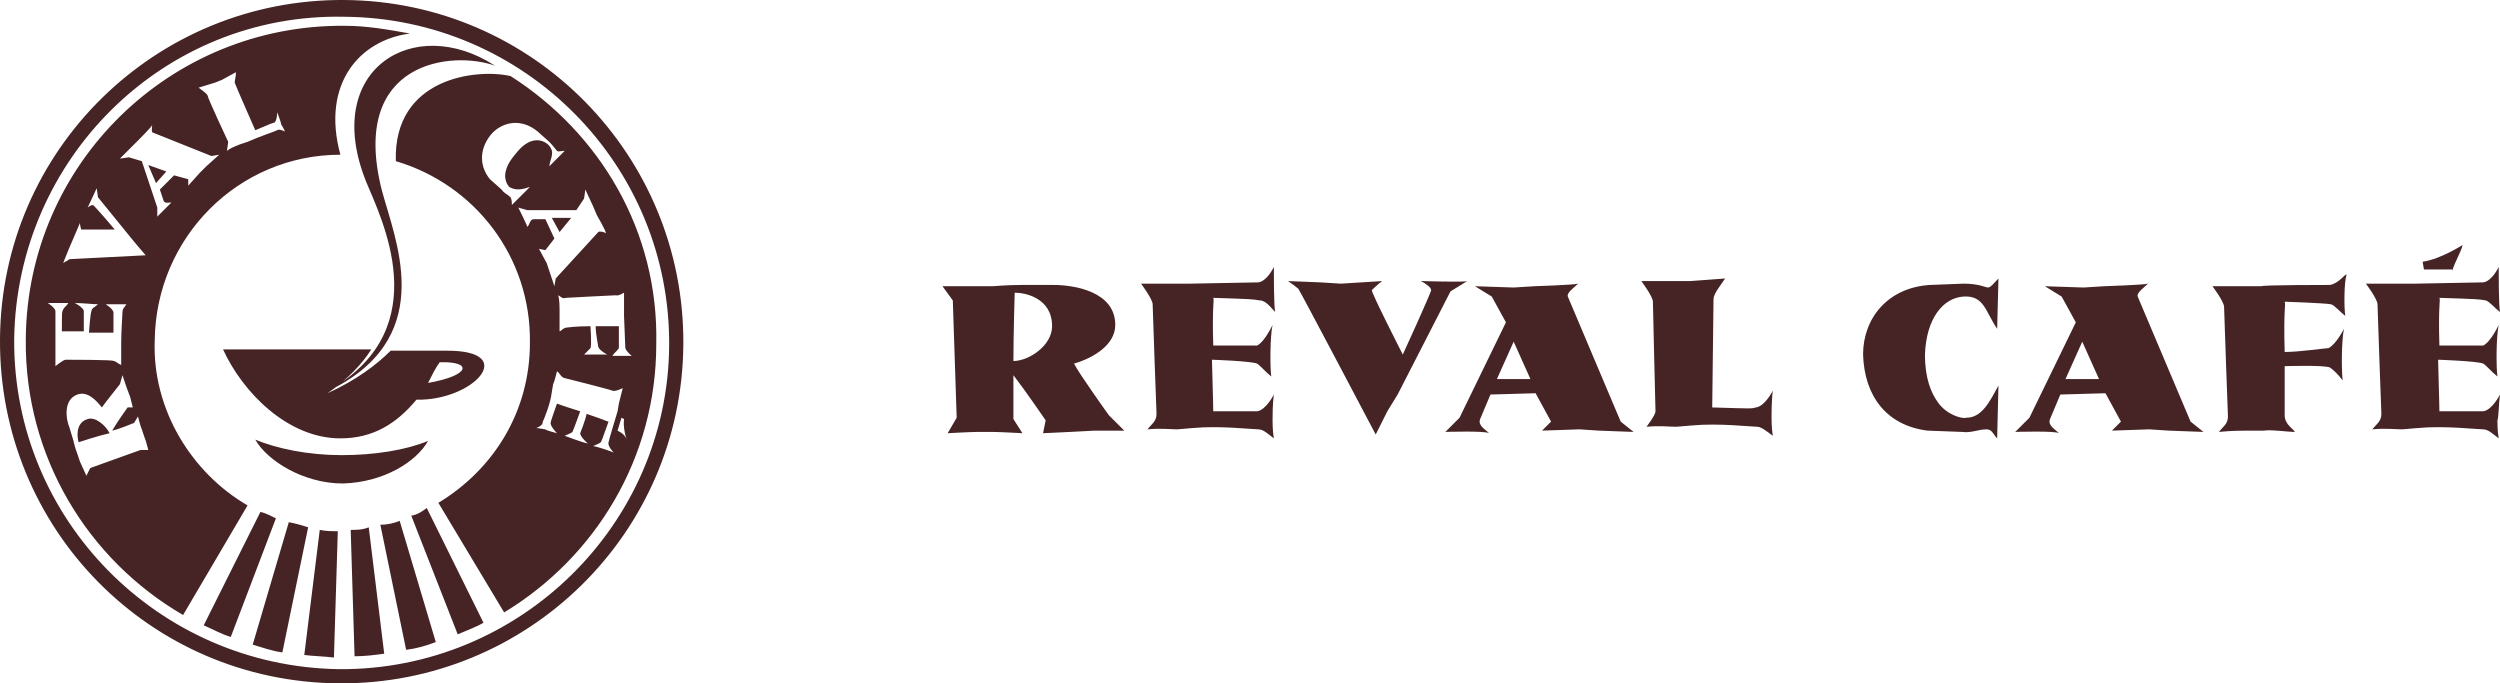 <?xml version="1.0" encoding="utf-8"?>
<!-- Generator: Adobe Illustrator 25.4.1, SVG Export Plug-In . SVG Version: 6.00 Build 0)  -->
<svg version="1.1" xmlns="http://www.w3.org/2000/svg" xmlns:xlink="http://www.w3.org/1999/xlink" x="0px" y="0px"
	 viewBox="0 0 193.9 53" style="enable-background:new 0 0 193.9 53;" xml:space="preserve">
<style type="text/css">
	.st0{fill:#462425;}
</style>
<g id="Layer_1">
</g>
<g id="Layer_2">
	<g>
		<path class="st0" d="M83.3,28.2c1.4-0.4,3.2-1.4,3.2-3c0-2.6-3.2-3.1-4.8-3.1h-2.4c-1.2,0-2.3,0.1-2.3,0.1h-1.2h-2.7l0.8,1.1
			l0.3,9.1l-0.7,1.2c0,0,1.8-0.1,2.3-0.1h1.2c0.5,0,2.3,0.1,2.3,0.1l-0.7-1.1c0,0,0-2.4,0-3.4c1,1.3,2.5,3.5,2.5,3.5l-0.2,1l2.1-0.1
			l1.9-0.1h2.3L86,32.2C86,32.2,83.7,29,83.3,28.2z M78.6,28c0-2,0.1-5.3,0.1-5.3c0.8,0,2.9,0.4,2.9,2.6C81.6,26.8,79.8,28,78.6,28z
			 M113.8,21.8c-0.1,0.1-3.6,0-3.6,0c0.4,0.2,0.8,0.5,0.8,0.7c0,0.2-2.2,5-2.2,5s-2.5-4.9-2.4-5c0.1-0.1,0.4-0.4,0.8-0.7l-3.2,0.2
			l-1.6-0.1l-2.5-0.1c0.3,0.2,0.7,0.5,0.8,0.6c0.1,0.1,6,11.3,6,11.3l0.9-1.8l0.8-1.3l4.1-8L113.8,21.8z M98.9,24.2
			c-0.1-0.5-0.1-2.8-0.1-3.5c0,0-0.5,1.1-1.2,1.2c-0.2,0-5.3,0.1-5.3,0.1h-1.1h-2.7c0,0,0.9,1.2,0.9,1.6c0,0.4,0.3,8.5,0.3,8.5
			c0,0.6-0.4,0.8-0.7,1.2c1-0.1,1.8,0,2.3,0l1.2-0.1c2.1-0.2,4.6,0.1,5.1,0.1c0.4,0,0.8,0.4,1.2,0.7c-0.1-0.6-0.1-1.2-0.1-1.4
			c0-0.3,0-1.3,0.1-2c0,0-0.6,1.2-1.3,1.3c-0.2,0-3.4,0-3.4,0s0-0.5-0.1-4c0,0,3,0.1,3.5,0.3c0.3,0.2,0.6,0.6,1.1,1
			c-0.1-0.7-0.1-3.1,0.1-4c0,0-0.6,1.3-1.2,1.6c-0.2,0-2.3,0-3.4,0c-0.1-3.2,0.1-3.5,0-3.7c3,0.1,3,0.1,3.6,0.2
			C98.2,23.3,98.6,23.9,98.9,24.2z M190.2,21c0.2-0.7,0.7-1.5,0.8-2c0,0-1.7,1.1-3.1,1.3l0.1,0.6H190.2z M121.6,23
			c-0.1-0.3,0.5-0.7,0.8-1c-0.3,0.1-3.4,0.2-3.4,0.2l-1.6,0.1l-3-0.1l1.3,0.8l1.1,2l-3.6,7.4l-1.1,1.1c0,0,3.1-0.1,3.4,0.1
			c-0.3-0.3-0.9-0.6-0.7-1.1l0.8-1.9l3.5-0.1l1.2,2.2l-0.7,0.7l2.9-0.1l1.5,0.1l2.7,0.1l-1-0.8L121.6,23z M116.1,29.4l1.3-2.9
			l1.3,2.9H116.1z M152.3,23c1.6-0.1,1.7,1.2,2.6,2.5l0.1-3.9c-0.3,0.3-0.6,0.7-0.8,0.7c-0.2,0-0.7-0.3-1.9-0.3l-2.6,0.1
			c-3.3,0.2-5.2,2.6-5.2,5.4c0.1,3.2,1.8,5.5,5,5.9l2.7,0.1c0.7,0.1,1.2-0.2,1.9-0.2c0.4,0,0.5,0.4,0.8,0.7l0.1-4.1
			c-0.7,1.3-1.3,2.5-2.5,2.5c-0.3,0.1-1.5-0.2-2.2-1.2c-0.5-0.7-1-1.8-1-3.7C149.4,24.7,150.7,23.1,152.3,23z M193.9,30.6
			c0,0-0.6,1.2-1.3,1.3c-0.2,0-3.4,0-3.4,0s0-0.5-0.1-4c0,0,3,0.1,3.5,0.3c0.3,0.2,0.6,0.6,1.1,1c-0.1-0.7-0.1-3.1,0.1-4
			c0,0-0.6,1.3-1.2,1.6c-0.2,0-2.3,0-3.4,0c-0.1-3.2,0.1-3.5,0-3.7c3,0.1,3,0.1,3.6,0.2c0.3,0.1,0.7,0.6,1.1,0.9
			c-0.1-0.5-0.1-2.8-0.1-3.5c0,0-0.5,1.1-1.2,1.2c-0.2,0-5.3,0.1-5.3,0.1h-1.1h-2.7c0,0,0.9,1.2,0.9,1.6c0,0.4,0.3,8.5,0.3,8.5
			c0,0.6-0.4,0.8-0.7,1.2c1-0.1,1.8,0,2.3,0l1.2-0.1c2.1-0.2,4.6,0.1,5.1,0.1c0.4,0,0.8,0.4,1.2,0.7c-0.1-0.6-0.1-1.2-0.1-1.4
			C193.8,32.4,193.8,31.3,193.9,30.6z M180.7,22.1c-0.2,0-5.3,0-5.3,0.1h-1.1h-2.7c0,0,0.9,1.2,0.9,1.6c0,0.4,0.3,8.5,0.3,8.5
			c0,0.6-0.4,0.8-0.7,1.2c1-0.1,1.8-0.1,2.3-0.1h1.2c0.5-0.1,1.8,0.1,2.4,0.1c-0.2-0.3-0.8-0.6-0.8-1.3c0,0,0-1.5,0-3.8
			c0,0,3-0.1,3.5,0.1c0.3,0.2,0.6,0.5,1,1c-0.1-0.7-0.1-3.1,0.1-4c0,0-0.6,1.2-1.2,1.5c-0.2,0-2.3,0.3-3.4,0.3
			c-0.1-3.4,0.1-3.6,0-3.9c0,0,3,0.1,3.6,0.2c0.3,0.1,0.7,0.6,1.1,0.9c-0.1-0.6-0.1-2.6,0.1-3.2C181.9,21.2,181.4,22,180.7,22.1z
			 M137.5,30.3c0,0-0.6,1.2-1.3,1.3c-0.4,0.1-0.2,0.1-3.4,0c0,0,0.1-8,0.1-8.4c0-0.4,0.5-1,0.9-1.6l-2.7,0.2H130h-2.7
			c0,0,0.9,1.2,0.9,1.6c0,0.4,0.2,8.5,0.2,8.5c0,0.3-0.7,1.2-0.7,1.2c1-0.1,1.8,0,2.3,0l1.2-0.1c2.1-0.2,4.6,0.1,5.1,0.1
			c0.3,0,0.8,0.4,1.2,0.7c-0.1-0.6-0.1-1.2-0.1-1.4C137.4,32.2,137.4,31,137.5,30.3z M165.8,23c-0.1-0.3,0.5-0.7,0.8-1
			c-0.3,0.1-3.4,0.2-3.4,0.2l-1.6,0.1l-3-0.1l1.3,0.8l1.1,2l-3.6,7.4l-1.1,1.1c0,0,3.1-0.1,3.4,0.1c-0.3-0.3-0.9-0.6-0.7-1.1
			l0.8-1.9l3.5-0.1l1.2,2.2l-0.7,0.7l2.9-0.1l1.5,0.1l2.7,0.1l-1-0.8L165.8,23z M160.2,29.4l1.3-2.9l1.3,2.9H160.2z"/>
	</g>
	<path class="st0" d="M26.7,0C12.1-0.1,0.1,11.6,0,26.3S11.6,52.9,26.3,53C40.9,53.1,52.9,41.4,53,26.7C53.1,12.1,41.4,0.1,26.7,0z
		 M26.3,51.9C12.3,51.7,1,40.3,1.1,26.3c0.2-14,11.6-25.3,25.6-25c14,0.1,25.3,11.5,25.2,25.5C51.8,40.7,40.3,52,26.3,51.9z
		 M28.4,14.1c1.2,2.9,5.4,11.2-2.6,16c0,0,0.2-0.1,0.3-0.1c7.8-4.2,4.5-11.5,3.5-15.3c-2.5-10,5.5-10.8,8.8-9.6
		C32.1,1,24.9,5.4,28.4,14.1z M12.9,13.3l-1.4-0.5l0.6,1.4L12.9,13.3z M25.4,30.5L25.4,30.5L25.4,30.5c1.6-1.1,2.7-2.3,3.4-3.4H17.3
		c1.5,3.3,5,6.9,9.1,6.9c2.6,0,4.4-1.2,5.9-3c4.4,0.1,8-3.8,2.4-3.8h-4.4C29.2,28.3,27.6,29.5,25.4,30.5z M34.1,28.1
		c2.5-0.1,2.5,1-0.9,1.6C33.5,29.1,33.8,28.5,34.1,28.1z M39.6,5.9C37,5.3,30.5,6,30.7,12.5c6.1,1.8,10.5,7.4,10.4,14.1
		c0,5.3-2.8,9.8-7.1,12.4l5.1,8.5c7.1-4.3,11.8-12,11.8-20.8C51.1,17.9,46.5,10.3,39.6,5.9z M48.4,22.7v1.2v0.6c0,0,0.1,2.4,0.1,2.5
		c0.1,0.3,0.5,0.6,0.5,0.6c-0.3,0-1.2,0-1.5,0c0.1-0.2,0.3-0.3,0.5-0.6c0-0.2,0-1.7,0-1.7c-0.1,0-0.2,0-1.8,0c0,0.6,0.2,1.5,0.2,1.6
		c0.1,0.3,0.7,0.6,0.7,0.6c-0.5,0-1.5,0-1.8,0c0.2-0.2,0.3-0.3,0.5-0.5c0.1-0.2,0-1.7,0-1.7c-1.1,0-1.8,0.1-1.8,0.1
		c-0.3,0-0.5,0.3-0.6,0.3c0-0.2,0-0.9,0-1.1V24c0-0.2,0-0.7-0.1-1.1c0.2,0.1,0.3,0.3,0.6,0.2c0,0,3.7-0.2,3.9-0.2
		C47.9,23,48.4,22.7,48.4,22.7z M39.6,15.3c-0.2-0.2-0.5-0.3-0.7-0.6L38,13.9c-0.9-1.1-0.8-2.5,0.2-3.6c0.9-0.9,2.3-1.1,3.5-0.1
		l0.9,0.8c0.3,0.3,0.5,0.6,0.6,0.7c0.1,0.1,0.3,0,0.6,0l-1.2,1.2c0.1-0.7,0.5-1.1-0.1-1.7c-0.6-0.5-1.5-0.5-2.4,0.6
		c-0.6,0.7-0.8,1.1-0.9,1.6c-0.1,0.6,0.2,1,0.3,1.1c0.5,0.3,1,0.2,1.6,0l-1.4,1.4C39.7,15.7,39.7,15.5,39.6,15.3z M40.9,17.6
		c0-0.1-0.7-1.5-0.7-1.5l0.7,0.2h3.8l0.6-0.9l0.1-0.7L46,16l0.3,0.7c0,0,0.7,1.2,0.7,1.4c-0.1-0.1-0.5-0.2-0.6-0.1l-3.3,3.6
		l-0.1,0.6L42.6,21l-0.2-0.6l-0.6-1.1l0.5,0.1l0.7-0.9L42.3,17h-0.9C41.1,17,41.1,17.4,40.9,17.6z M47.6,35.1
		c-0.2-0.1-1.4-0.5-1.6-0.5c0.2-0.1,0.5-0.2,0.6-0.3c0.1-0.2,0.1-0.2,0.6-1.6c-0.1,0-0.2-0.1-1.7-0.6c-0.1,0.5-0.5,1.5-0.5,1.5
		c0,0.3,0.6,0.8,0.6,0.8c-0.5-0.1-1.5-0.5-1.8-0.6c0.2-0.1,0.5-0.2,0.6-0.3c0.1-0.2,0.6-1.6,0.6-1.6c-1.6-0.5-1.8-0.6-1.8-0.6
		s-0.5,1.4-0.5,1.5c0,0.3,0.5,0.8,0.5,0.8c-0.3-0.1-0.8-0.2-0.9-0.3c-0.1,0-0.5-0.1-0.7-0.1c0.2-0.1,0.5-0.2,0.5-0.5
		c0.1-0.2,0.6-1.4,0.7-2.3l0.1-0.6c0.1-0.2,0.2-0.6,0.3-1c0.2,0.1,0.2,0.3,0.5,0.5c0,0,3.6,0.9,3.8,1c0.2,0.1,0.8-0.2,0.8-0.2
		l-0.3,1.2l-0.1,0.6c0,0-0.7,2.3-0.7,2.4C47.1,34.6,47.6,35.1,47.6,35.1z M47.9,33.4l0.3-1l0.2,0.1c-0.1,0.7,0.2,1.6,0.2,1.6
		C48.5,33.8,48.3,33.6,47.9,33.4z M44.3,16.9h-1.5l0.6,1.1L44.3,16.9z M29.5,40.7l2,9.7c0.8-0.1,1.5-0.3,2.3-0.6L31,40.4
		C30.5,40.6,30,40.7,29.5,40.7z M27.2,41.1l0.3,9.8c0.8,0,1.6-0.1,2.3-0.2l-1.2-9.8C28.1,41.1,27.6,41.1,27.2,41.1z M33.2,34.2
		c-1.7,0.7-4.1,1.1-6.7,1.1s-5-0.5-6.7-1.2c0.9,1.6,3.7,3.4,6.8,3.4C29.8,37.4,32.3,35.8,33.2,34.2z M31.9,40l3.6,9.2
		c0.7-0.3,1.5-0.6,2-0.9l-4.4-8.9C32.7,39.7,32.4,39.9,31.9,40z M23.6,50.8c0.8,0.1,1.5,0.1,2.3,0.2l0.3-9.8c-0.5,0-0.9,0-1.4-0.1
		L23.6,50.8z M6.8,32.5c-1,0.3-0.8,1.5-0.7,1.8c0,0,1.5-0.5,2.4-0.7C8.2,33,7.4,32.3,6.8,32.5z M20.2,39.7l-4.4,8.8
		c0.7,0.3,1.4,0.7,2.1,0.9l3.5-9.2C21,40,20.6,39.8,20.2,39.7z M12,26.4c0.1-8,6.5-14.4,14.4-14.4c-1.5-5.5,1.5-8.9,5.4-9.4
		C30.1,2.3,28.5,2,26.7,2C13.2,1.9,2.1,12.7,2,26.3c-0.1,9.1,4.8,17.1,12.2,21.4l5-8.5C14.9,36.7,11.8,31.8,12,26.4z M16.7,6.4
		l0.5-0.2l1.1-0.6c0,0.3-0.1,0.7-0.1,0.8c0.1,0.3,1.6,3.7,1.6,3.7c1.4-0.6,1.2-0.5,1.5-0.6c0.2-0.2,0.2-0.8,0.2-0.8
		c0.1,0.3,0.3,0.8,0.3,0.9c0,0.1,0.2,0.3,0.3,0.6c-0.2-0.1-0.5-0.2-0.6-0.1c-0.2,0.1-1.4,0.5-2.3,0.9l-0.6,0.2
		c-0.2,0.1-0.6,0.2-1,0.5c0,0,0.1-0.6,0.1-0.7c0,0-1.6-3.4-1.6-3.6c-0.1-0.2-0.7-0.6-0.7-0.6L16.7,6.4z M10.2,11.4l0.6-0.6
		c0,0,1-1,1-1.1c0,0.2-0.1,0.6,0.1,0.6l4.5,1.8l0.6-0.1L16,12.9l-0.5,0.5l-0.9,1v-0.5l-1.1-0.3l-1.1,1.1l0.3,0.9
		c0.1,0.2,0.5,0.1,0.6,0.1c-0.1,0.1-1.1,1.1-1.1,1.1v-0.7l-1.2-3.6l-1-0.3l-0.7,0.1L10.2,11.4z M5.3,19.4l0.3-0.7l0.6-1.4
		c0,0.2,0.1,0.5,0.1,0.5h2.6c0,0-1.6-1.9-1.7-1.9S6.9,16,6.8,16.1l0.7-1.5l0.1,0.7l2.6,3.2l0.5,0.6l0.6,0.7l-5.9,0.3
		c0,0-0.3,0.2-0.5,0.3L5.3,19.4z M5.1,27.9c-0.2,0-0.8,0.5-0.8,0.5v-1.2v-0.6c0,0,0-2.4,0-2.5c-0.1-0.3-0.6-0.6-0.6-0.6
		c0.3,0,1.4,0,1.6,0C5.2,23.7,5,23.8,4.9,24c-0.1,0.2-0.1,0.2-0.1,1.7c0.1,0,0.2,0,1.7,0c0-0.6,0-1.5,0-1.6
		c-0.1-0.3-0.7-0.6-0.7-0.6c0.5,0,1.5,0.1,1.8,0.1c-0.2,0.2-0.5,0.3-0.5,0.5c-0.1,0.2-0.2,1.7-0.2,1.7c1.7,0,1.9,0,1.9,0
		s0-1.5,0-1.6c-0.1-0.3-0.6-0.6-0.6-0.6c0.3,0,0.8,0,0.9,0c0.1,0,0.5,0,0.7,0c-0.1,0.2-0.3,0.3-0.3,0.6c0,0.2-0.1,1.4-0.1,2.4v0.6
		c0,0.2,0,0.7,0,1.1C9.1,28.2,9,28,8.8,28C8.9,27.9,5.3,27.9,5.1,27.9z M10.9,34.9L7,36.3l-0.3,0.6l-0.5-1.1L6,35.2
		c0,0-0.2-0.5-0.3-1l-0.3-1C5.1,32.5,4.9,31,6,30.6c0.8-0.3,1.5,0.5,1.9,1c0.2-0.3,1.4-1.8,1.4-1.8l0.2-0.7L9.8,30l0.3,0.8l0.2,0.8
		H9.9c0,0-0.8,1.1-1.2,1.8c0.5-0.1,1.7-0.6,1.7-0.6l0.3-0.5c0,0,0.2,0.8,0.3,1l0.2,0.6c0.1,0.2,0.3,1,0.3,1L10.9,34.9z M22.4,40.5
		L19.6,50c0.7,0.2,1.5,0.5,2.3,0.6l2-9.7C23.3,40.7,22.9,40.6,22.4,40.5z"/>
</g>
</svg>
